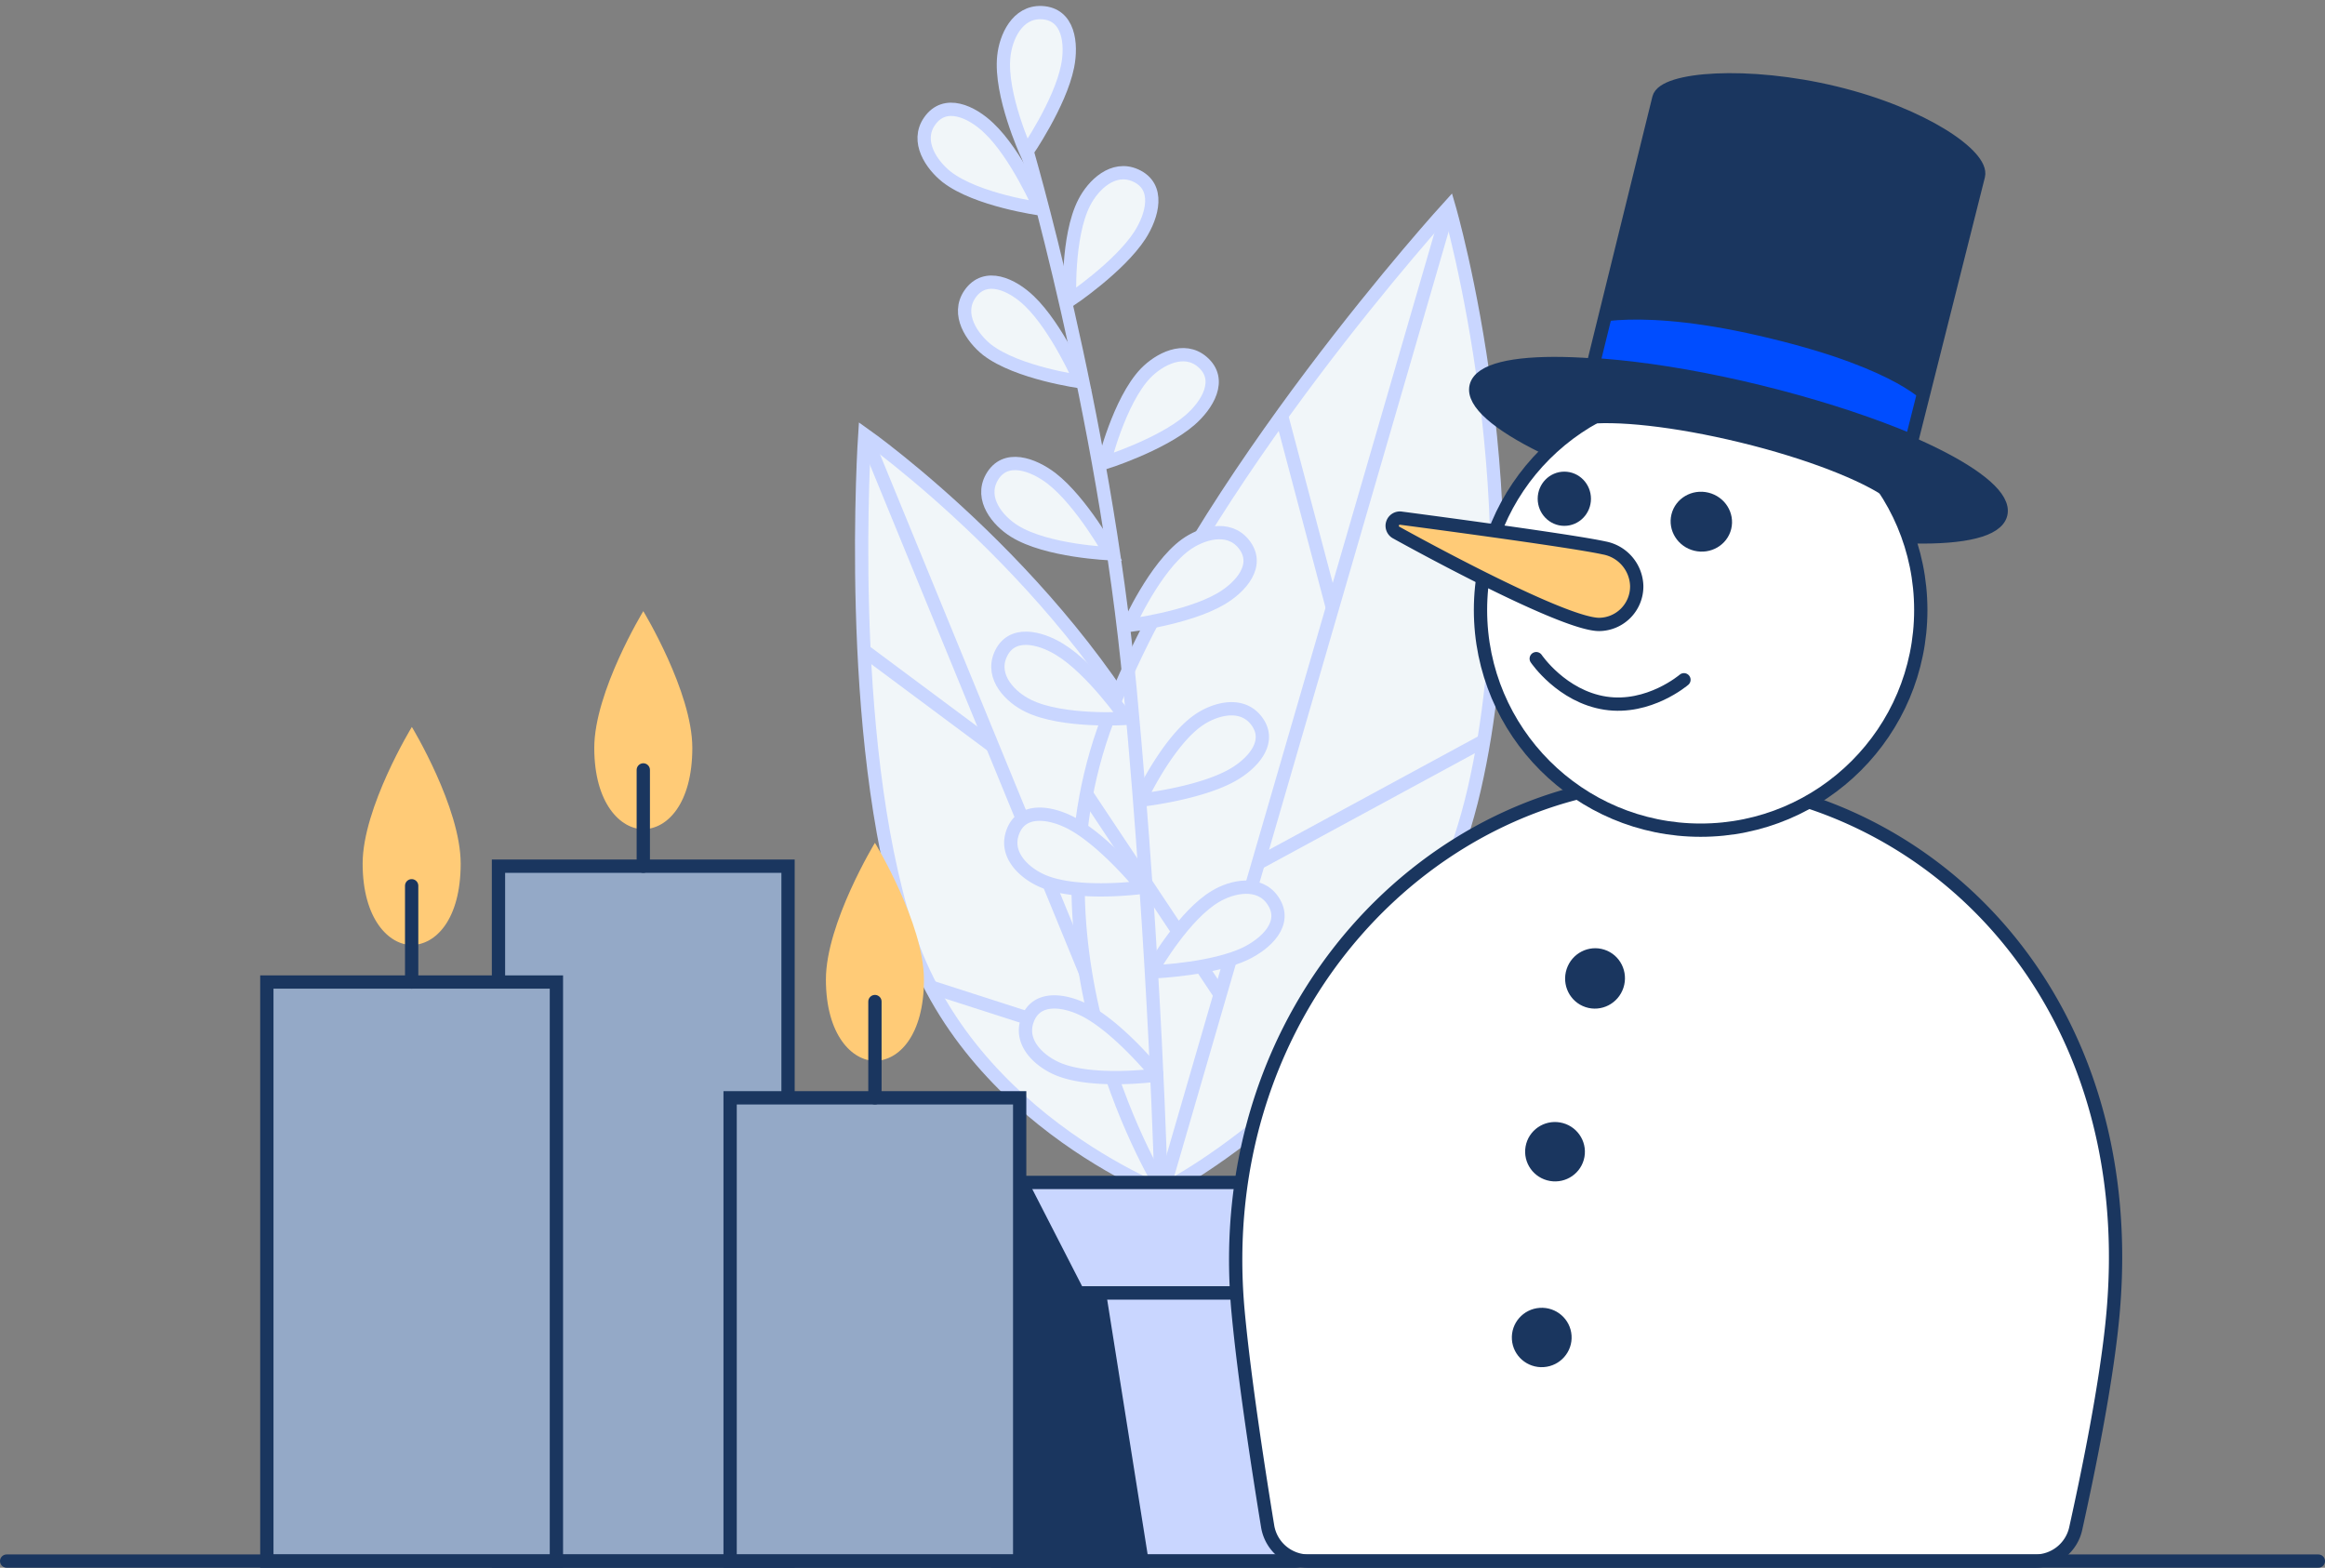 <svg xmlns="http://www.w3.org/2000/svg" xmlns:xlink="http://www.w3.org/1999/xlink" width="350" height="236" viewBox="0 0 350 236"><rect x="0" y="0" width="350" height="236" fill="#808080" stroke="none"/><defs><style>.a,.j{fill:#1a365f;}.a,.f,.g,.h,.i,.l,.m,.n,.p{stroke:#1a365f;}.a,.b,.c,.d,.e,.f,.g,.h,.i,.l,.m,.n,.p{stroke-miterlimit:10;stroke-width:2px;}.b,.e{fill:#f1f6f9;}.b,.c,.d,.e{stroke:#c9d6ff;}.c,.d,.i,.m{fill:none;}.d,.e,.i,.p{stroke-linecap:round;}.f{fill:#c9d6ff;}.g{fill:#fff;}.h,.o{fill:#ffcb77;}.k{clip-path:url(#a);}.l{fill:#004dff;}.n,.p{fill:#94a9c7;}</style><clipPath id="a"><path class="a" d="M276.33,14c-13.28-3.23-25.89-2.2-26.61.77L237.88,62.81l.43.1c4.79-.67,13.81.27,23.89,2.72s18.51,5.77,22.45,8.57l1.09.26,12.09-48C298.55,23.51,289.62,17.23,276.33,14Z"/></clipPath></defs><path class="b" d="M177.34,180.38s14.16-30.41-.77-61.59-46.39-53.35-46.39-53.35-3.05,45.17,6.35,74.52S177.34,180.38,177.34,180.38Z"/><line class="c" x1="130.18" y1="65.44" x2="177.34" y2="180.38"/><line class="c" x1="161.67" y1="142.17" x2="173.84" y2="113.51"/><line class="c" x1="167.97" y1="157.54" x2="140.13" y2="148.58"/><line class="c" x1="149.42" y1="112.32" x2="130.07" y2="97.92"/><path class="b" d="M175.12,179.14s37.24-18.59,46.82-60.39-3.82-87.63-3.82-87.63-37.85,41.5-51.41,77.25S175.12,179.14,175.12,179.14Z"/><line class="c" x1="218.12" y1="31.12" x2="175.12" y2="179.14"/><line class="c" x1="189.42" y1="129.93" x2="223.37" y2="111.52"/><line class="c" x1="183.67" y1="149.73" x2="163.56" y2="119.52"/><line class="c" x1="200.58" y1="91.49" x2="192.92" y2="62.56"/><path class="d" d="M154.28,21.61s11.92,40.11,15.83,82.06c3.87,41.52,4.66,74.77,4.66,74.77"/><path class="e" d="M187.21,81.87c2.6,3.2-.46,6.55-3.44,8.29-5,2.91-13.86,4-13.86,4s3.92-8.78,8.58-12.16C180.85,80.3,184.88,79,187.21,81.87Z"/><path class="e" d="M189.09,108.43c2.55,3.24-.56,6.55-3.57,8.25-4.61,2.6-12.51,3.62-13.74,3.77a.09.09,0,0,1-.1-.13c.56-1.17,4.34-8.83,8.69-11.88C182.75,106.77,186.8,105.54,189.09,108.43Z"/><path class="e" d="M191.62,135.57c2.31,3.42-1.05,6.49-4.17,8-4.79,2.25-12.75,2.68-14,2.73-.08,0-.12-.07-.08-.14.64-1.12,5-8.47,9.55-11.19C185.42,133.44,189.56,132.52,191.62,135.57Z"/><path class="e" d="M181,54.48c3.13,2.68.72,6.53-1.89,8.78-4.37,3.76-12.91,6.44-12.91,6.44s2.27-9.34,6.25-13.51C174.49,54.09,178.23,52.09,181,54.48Z"/><path class="e" d="M170.94,26.41c3.76,1.68,2.54,6.06.66,9-3.13,4.82-10.57,9.8-10.57,9.8s-.46-9.6,2.19-14.72C164.55,27.87,167.57,24.9,170.94,26.41Z"/><path class="e" d="M156.8,1.9c4.12.18,4.59,4.7,3.91,8.09-1.13,5.64-6.21,13-6.21,13s-4-8.76-3.39-14.49C151.4,5.62,153.12,1.74,156.8,1.9Z"/><path class="e" d="M149.28,71.91c2-3.61,6.25-2,9,.09,4.55,3.52,8.89,11.35,8.89,11.35s-9.6-.35-14.48-3.41C150.21,78.4,147.5,75.14,149.28,71.91Z"/><path class="e" d="M150.59,98.61c1.61-3.8,6-2.66,8.95-.84,4.89,3,10,10.37,10,10.37s-9.59.65-14.75-1.89C152.19,105,149.15,102,150.59,98.61Z"/><path class="e" d="M152.42,125.37c1.34-3.9,5.81-3.07,8.86-1.46,4.68,2.48,9.81,8.57,10.6,9.53a.09.09,0,0,1-.06.15c-1.28.16-9.77,1.12-14.68-.89C154.44,131.6,151.22,128.86,152.42,125.37Z"/><path class="e" d="M154.63,153.63c1.34-3.9,5.81-3.07,8.87-1.46,4.68,2.48,9.81,8.57,10.6,9.53a.09.09,0,0,1-.06.15c-1.29.16-9.77,1.12-14.69-.89C156.66,159.86,153.43,157.12,154.63,153.63Z"/><path class="e" d="M146,44.29c2.34-3.4,6.42-1.41,8.93,1,4.19,4,7.74,12.17,7.74,12.17s-9.52-1.29-14.08-4.81C146.31,50.83,143.93,47.32,146,44.29Z"/><path class="e" d="M139.92,18.27c2.34-3.4,6.42-1.41,8.93,1,4.19,3.95,7.74,12.17,7.74,12.17s-9.53-1.29-14.08-4.81C140.21,24.81,137.83,21.3,139.92,18.27Z"/><path class="f" d="M202.91,194.62H147.09L152.73,233a2.37,2.37,0,0,0,2.35,2h39.84a2.37,2.37,0,0,0,2.35-2Z"/><rect class="f" x="143.53" y="178" width="62.94" height="16.62" rx="1.19"/><polygon class="a" points="153.76 178 162.29 194.63 165.5 194.63 171.91 235 150.22 235 153.76 178"/><path class="g" d="M318.11,197.47c-.94,10.8-4,25.22-5.64,32.65a6.24,6.24,0,0,1-6.1,4.88H197a6.25,6.25,0,0,1-6.17-5.23c-1.25-7.64-3.5-22.06-4.45-32.3-4.25-46,29.48-80,65.85-80S322.36,148.62,318.11,197.47Z"/><ellipse class="a" cx="261.71" cy="67.78" rx="9.08" ry="40.65" transform="translate(133.91 306.01) rotate(-76.31)"/><circle class="g" cx="256.01" cy="91.83" r="33.14"/><ellipse class="a" cx="256.12" cy="78.53" rx="3.5" ry="3.63" transform="translate(119.2 308.79) rotate(-76.31)"/><ellipse class="a" cx="235.49" cy="75.08" rx="3.01" ry="3.08"/><path class="h" d="M210.88,78a1.16,1.16,0,0,0-.66,2.19S235,94,240.74,94a5.72,5.72,0,0,0,5.65-5.78,6,6,0,0,0-4.92-5.74C236.13,81.31,210.88,78,210.88,78Z"/><path class="i" d="M231.26,99.15s3.84,5.69,10.4,6.7,11.84-3.52,11.84-3.52"/><path class="j" d="M276.33,14c-13.28-3.23-25.89-2.2-26.61.77L237.88,62.81l.43.1c4.79-.67,13.81.27,23.89,2.72s18.51,5.77,22.45,8.57l1.09.26,12.09-48C298.55,23.51,289.62,17.23,276.33,14Z"/><g class="k"><path class="l" d="M266.86,50c-20.36-5-28.36-2-28.36-2s-12.42,5.33-10,7.2c7.24-1.26,21,0,36.34,3.76s28.21,8.95,34,13.41C302,71.83,290.5,60,290.5,60S286.34,54.71,266.86,50Z"/></g><path class="m" d="M276.33,14c-13.28-3.23-25.89-2.2-26.61.77L237.88,62.81l.43.1c4.79-.67,13.81.27,23.89,2.72s18.51,5.77,22.45,8.57l1.09.26,12.09-48C298.55,23.51,289.62,17.23,276.33,14Z"/><ellipse class="a" cx="240.11" cy="147.28" rx="3.55" ry="3.5" transform="translate(25.27 329.46) rotate(-71.82)"/><ellipse class="a" cx="234.08" cy="173.36" rx="3.47" ry="3.5" transform="translate(22.75 373.83) rotate(-80.01)"/><ellipse class="a" cx="232.08" cy="201.36" rx="3.5" ry="3.47" transform="translate(-13.15 16.23) rotate(-3.9)"/><rect class="n" x="75.04" y="130.39" width="43.59" height="104.61"/><path class="o" d="M96.84,92s-7.38,12.14-7.38,20.58,4,12.24,7.38,12.24c3.58,0,7.38-3.81,7.38-12.24S96.84,92,96.84,92Z"/><line class="i" x1="96.84" y1="115.9" x2="96.84" y2="130.39"/><rect class="n" x="40.17" y="147.83" width="43.59" height="87.17"/><path class="o" d="M62,109.43S54.59,121.58,54.59,130s4,12.25,7.38,12.25c3.59,0,7.38-3.81,7.38-12.25S62,109.43,62,109.43Z"/><line class="i" x1="61.97" y1="133.34" x2="61.97" y2="147.83"/><rect class="n" x="109.91" y="165.26" width="43.59" height="69.74"/><path class="o" d="M131.71,126.87s-7.38,12.14-7.38,20.58,4,12.24,7.38,12.24c3.58,0,7.38-3.81,7.38-12.24S131.71,126.87,131.71,126.87Z"/><line class="i" x1="131.71" y1="150.77" x2="131.71" y2="165.26"/><line class="p" x1="1" y1="235" x2="349" y2="235"/></svg>